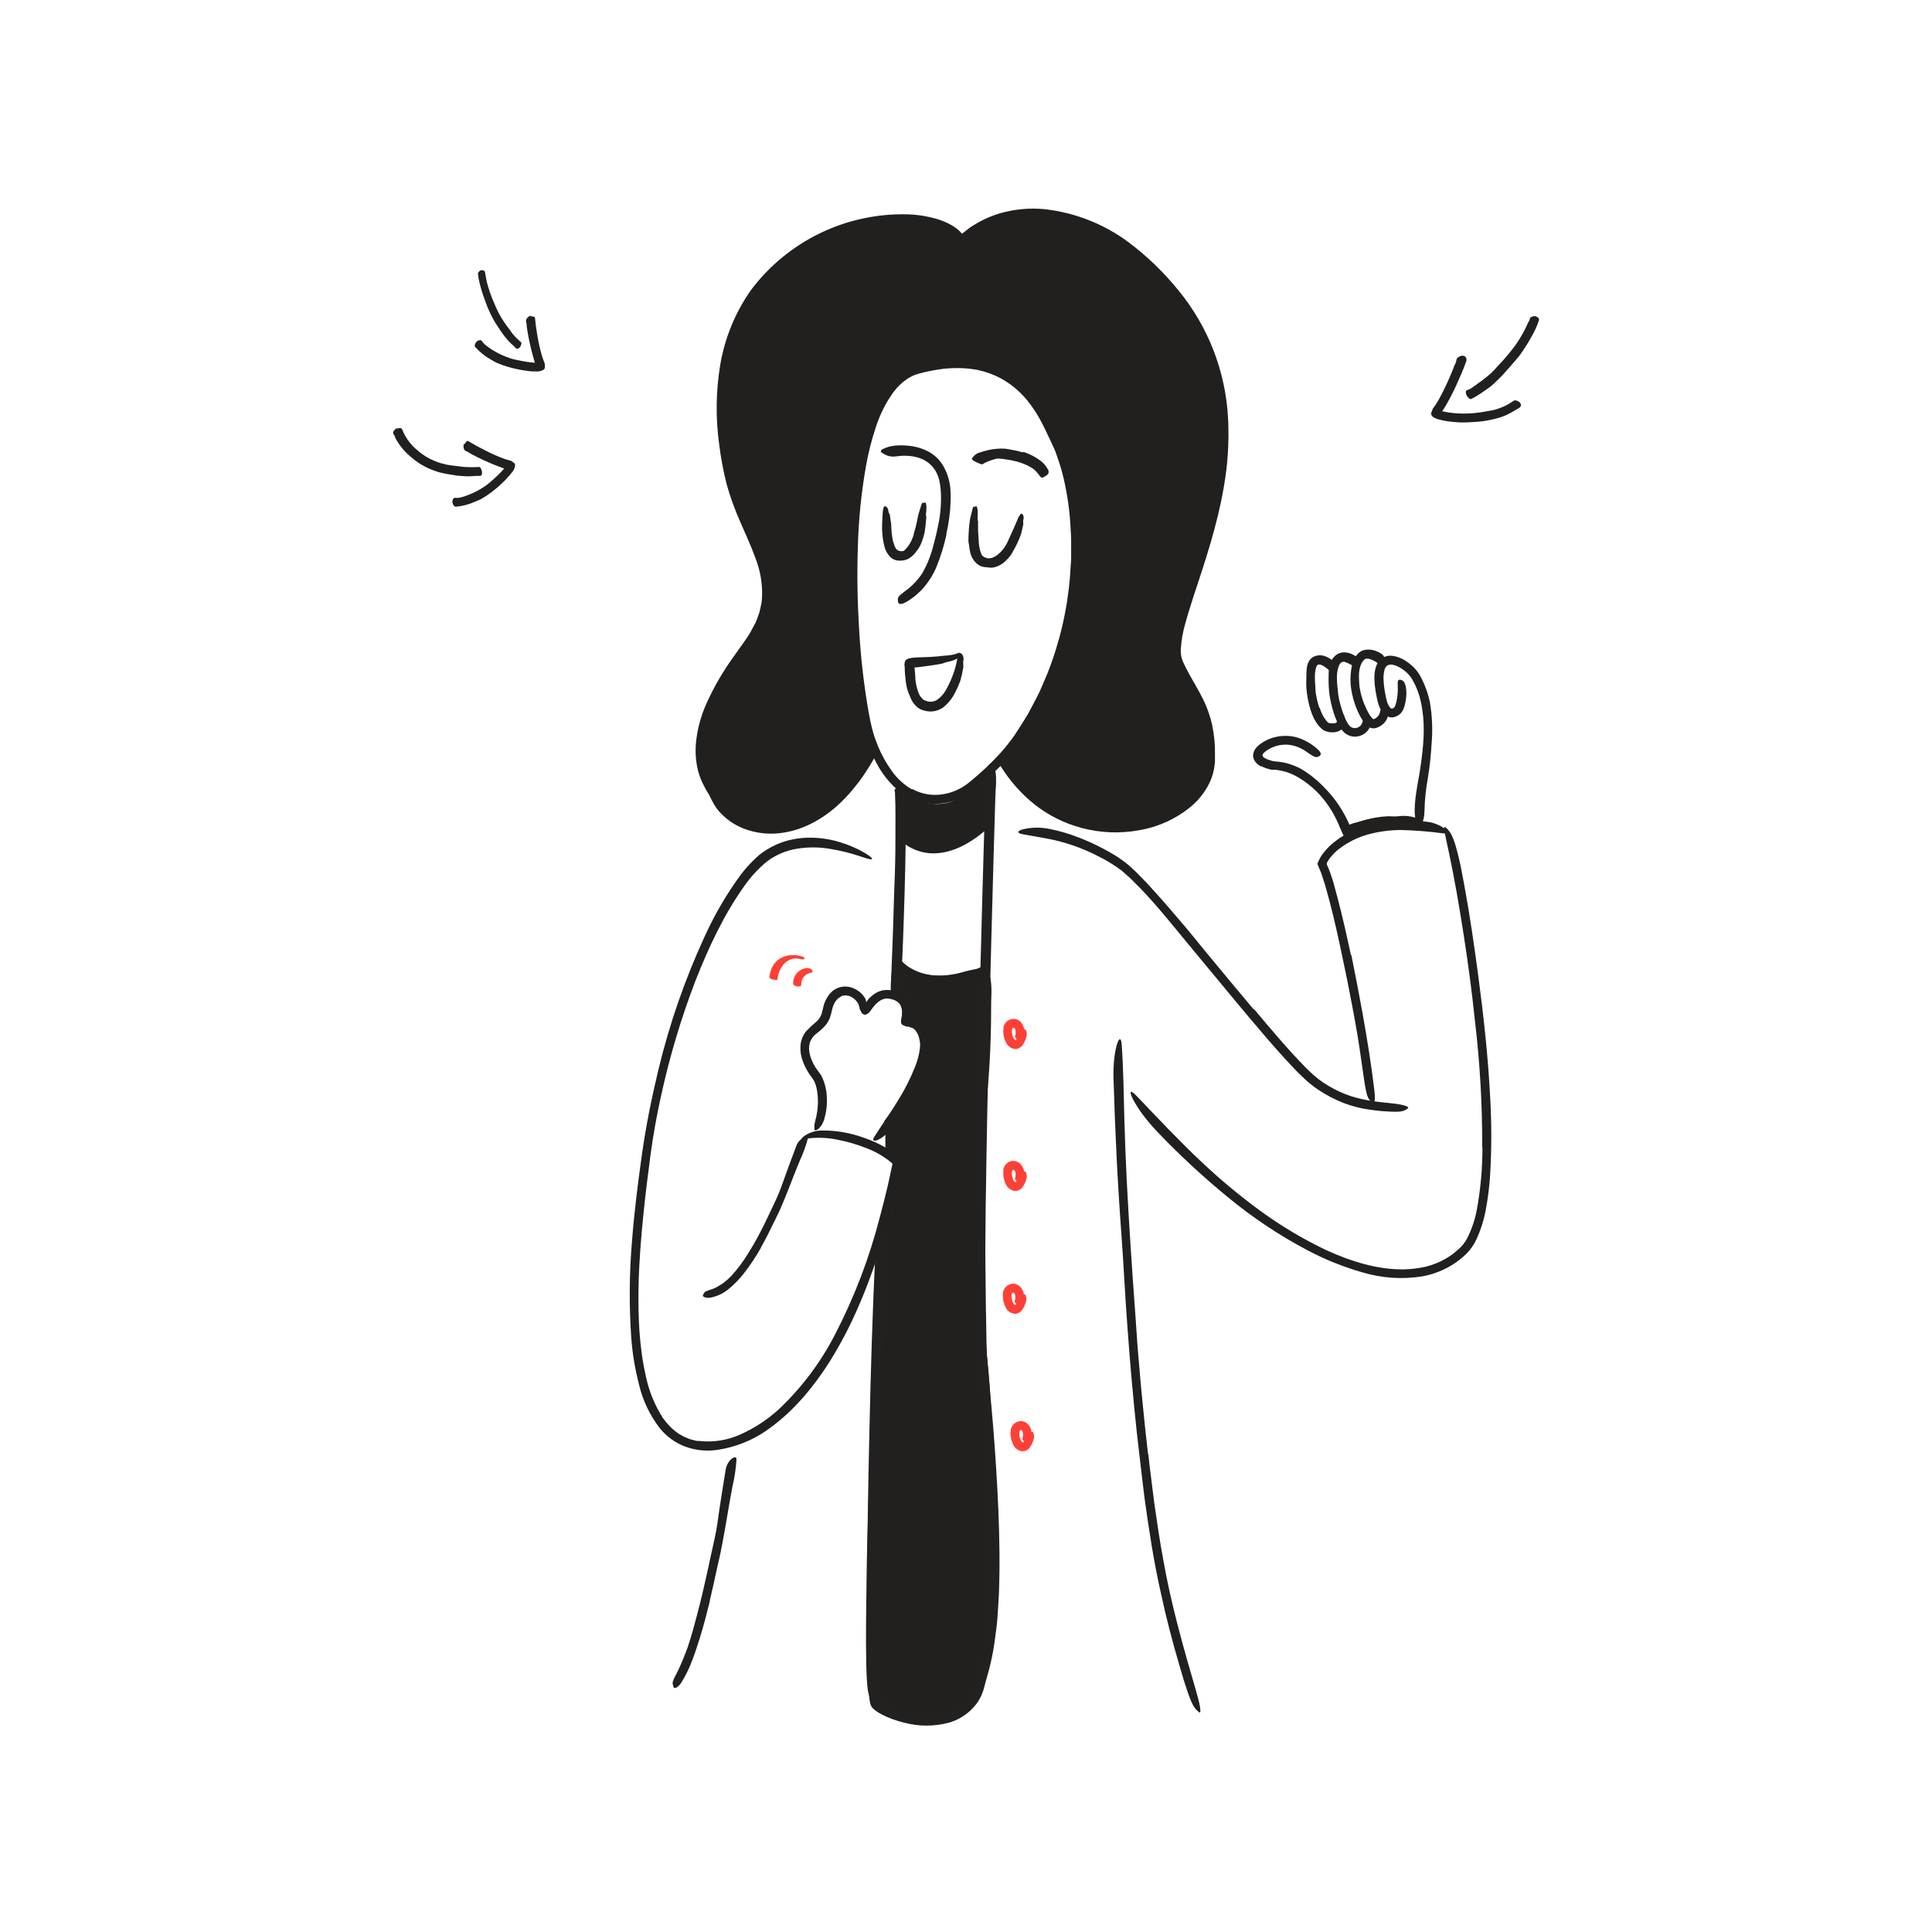 <svg width="624" height="624" viewBox="0 0 624 624" fill="none" xmlns="http://www.w3.org/2000/svg">
<path d="M320.123 250.668C320.123 251.184 319.559 266.928 319.559 266.928C319.559 266.928 304.367 282.9 290.831 271.548V255.708C290.831 255.708 303.179 264.36 311.699 256.092L320.123 250.668Z" fill="#221F1F"/>
<path d="M294.457 254.917C291.887 253.411 289.676 251.363 287.977 248.917C286.176 246.415 284.677 243.708 283.513 240.853C283.093 239.797 282.697 238.717 282.313 237.637L281.293 234.361C279.038 226.523 277.543 218.486 276.829 210.361C276.469 206.761 276.289 203.077 276.205 199.465C276.073 194.809 276.289 190.177 275.869 185.461C275.665 183.853 274.957 184.261 274.309 185.461C273.37 187.383 272.909 189.503 272.965 191.641C272.935 201.272 273.738 210.888 275.365 220.381C276.294 226.251 277.633 232.05 279.373 237.733C280.389 240.881 281.699 243.926 283.285 246.829C284.885 249.788 286.965 252.46 289.441 254.737C292.568 257.601 296.574 259.319 300.805 259.609C303.978 259.802 307.148 259.204 310.033 257.869C311.456 257.21 312.807 256.406 314.065 255.469C315.265 254.521 316.465 253.561 317.593 252.577C321.131 249.545 324.429 246.243 327.457 242.701C328.129 241.921 328.777 241.153 329.401 240.301C331.693 237.229 332.161 236.053 331.957 234.961C331.936 234.711 331.883 234.465 331.801 234.229C331.477 233.605 330.277 234.661 328.597 236.797C326.05 240.029 323.322 243.114 320.425 246.037C318.949 247.525 317.425 248.953 315.829 250.333C315.037 251.029 314.233 251.713 313.429 252.373C312.671 253.008 311.869 253.59 311.029 254.113C308.552 255.65 305.731 256.545 302.821 256.717C299.924 256.864 297.044 256.186 294.517 254.761L294.457 254.917Z" fill="#221F1F"/>
<path d="M229.094 256.861C236.654 271.573 263.894 275.617 281.714 242.125C273.734 221.293 267.602 126.613 296.402 118.897C329.174 110.089 337.718 135.457 340.478 140.761C351.098 161.161 352.886 210.289 323.558 245.245C344.222 280.789 390.182 268.261 391.202 245.773C391.958 229.177 385.514 224.173 380.966 214.021C373.598 197.653 426.938 131.101 366.95 81.325C350.966 68.125 326.966 62.317 310.67 76.717C298.418 59.665 216.626 71.533 235.166 153.733C239.606 173.413 254.366 186.133 243.758 204.541C238.802 213.169 217.838 234.997 229.094 256.861Z" fill="#221F1F"/>
<path d="M392.832 126.649C394.908 138.157 394.032 150.085 391.632 161.617C390.432 167.401 388.836 173.125 387.084 178.813C385.332 184.501 383.364 190.129 381.576 195.889C380.615 198.791 379.814 201.744 379.176 204.733C378.849 206.282 378.653 207.856 378.588 209.437C378.48 211.171 378.751 212.907 379.38 214.525C381.9 220.261 385.572 225.049 387.516 230.425C388.504 233.108 389.141 235.907 389.412 238.753C389.58 240.181 389.604 241.633 389.64 243.073V245.257C389.64 246.001 389.508 246.625 389.46 247.321C389.034 250.041 387.928 252.608 386.244 254.785C384.529 257.025 382.438 258.95 380.064 260.473C376.532 262.728 372.614 264.311 368.508 265.141C364.384 266.02 360.144 266.219 355.956 265.729C347.535 264.769 339.643 261.14 333.432 255.373C330.707 252.82 328.291 249.956 326.232 246.841L325.488 245.641C325.408 245.537 325.339 245.424 325.284 245.305L326.484 243.805C327.684 242.245 328.884 240.709 330.012 239.125L333.156 234.181C333.648 233.353 334.236 232.561 334.668 231.685L336 229.105L337.356 226.513C337.828 225.661 338.252 224.784 338.628 223.885L340.92 218.509C343.729 211.245 345.811 203.72 347.136 196.045C348.394 188.365 348.925 180.582 348.72 172.801C348.527 164.998 347.358 157.25 345.24 149.737C344.652 147.877 344.04 146.017 343.308 144.181C342.576 142.345 341.664 140.509 340.908 138.889C339.334 135.289 337.371 131.873 335.052 128.701C332.667 125.496 329.719 122.751 326.352 120.601C324.651 119.551 322.855 118.663 320.988 117.949C319.095 117.258 317.143 116.74 315.156 116.401C311.242 115.813 307.262 115.813 303.348 116.401C302.376 116.509 301.404 116.689 300.444 116.881C299.484 117.073 298.524 117.265 297.576 117.505L296.148 117.865L294.684 118.333L293.268 118.957C292.812 119.197 292.356 119.437 291.924 119.701C288.93 121.687 286.433 124.336 284.628 127.441C282.842 130.446 281.382 133.632 280.272 136.945C278.126 143.512 276.623 150.272 275.784 157.129C274.125 170.71 273.619 184.407 274.272 198.073C274.644 206.797 275.352 215.521 276.564 224.197C277.188 228.541 277.932 232.861 278.964 237.157C279.228 238.237 279.528 239.305 279.852 240.373C280.008 240.865 280.236 241.573 280.296 241.729C280.356 241.885 280.452 242.029 280.296 242.101L280.08 242.473C279.048 244.353 277.936 246.185 276.744 247.969C274.385 251.524 271.622 254.794 268.512 257.713C266.959 259.154 265.29 260.462 263.52 261.625C261.778 262.8 259.92 263.793 257.976 264.589C254.125 266.229 249.93 266.901 245.76 266.545C241.609 266.183 237.661 264.591 234.42 261.973C232.99 260.766 231.706 259.397 230.592 257.893C229.908 256.921 229.548 256.513 229.392 256.693C229.236 256.873 229.452 257.521 230.004 258.661C230.803 260.304 231.883 261.795 233.196 263.065C235.245 265.094 237.698 266.668 240.396 267.685C243.943 269.018 247.749 269.515 251.52 269.137C253.679 268.906 255.807 268.444 257.868 267.757C260.064 266.999 262.179 266.022 264.18 264.841C266.28 263.57 268.268 262.121 270.12 260.509C272.028 258.818 273.801 256.98 275.424 255.013C276.895 253.256 278.265 251.417 279.528 249.505C280.176 248.557 280.728 247.573 281.352 246.601C281.664 246.121 281.928 245.617 282.204 245.125L283.188 243.385L283.584 242.665C283.584 242.545 283.776 242.413 283.74 242.293L283.62 241.945L283.104 240.541C282.936 240.001 282.768 239.533 282.624 239.005C282.312 237.997 282.048 236.941 281.784 235.897C281.268 233.785 280.836 231.637 280.452 229.489C278.966 220.804 277.972 212.042 277.476 203.245C276.936 194.425 276.768 185.593 277.068 176.773C277.292 167.972 278.17 159.2 279.696 150.529C280.453 146.236 281.528 142.004 282.912 137.869C284.21 133.813 286.146 129.989 288.648 126.541C289.863 124.916 291.343 123.509 293.028 122.377C293.845 121.838 294.718 121.387 295.632 121.033C296.508 120.721 297.588 120.469 298.644 120.205C300.74 119.708 302.864 119.336 305.004 119.089C307.124 118.868 309.259 118.82 311.388 118.945C315.608 119.149 319.73 120.297 323.448 122.305C327.155 124.387 330.362 127.254 332.844 130.705C334.131 132.438 335.282 134.268 336.288 136.177C337.308 138.073 338.208 140.101 339.216 142.177L340.572 145.117C341.016 146.101 341.316 147.169 341.688 148.189C342.416 150.25 343.029 152.349 343.524 154.477C344.733 159.641 345.48 164.901 345.756 170.197C345.828 171.529 345.948 172.861 345.96 174.193V180.193C345.96 180.865 345.888 181.537 345.852 182.209L345.588 186.229C344.713 197.034 342.23 207.647 338.22 217.717L336.612 221.461C336.11 222.719 335.541 223.949 334.908 225.145L333.012 228.745C332.406 229.962 331.733 231.144 330.996 232.285L328.812 235.717C328.115 236.884 327.345 238.007 326.508 239.077L324.024 242.305L322.452 244.369L321.924 245.053C321.924 245.113 321.828 245.173 321.804 245.221L321.924 245.413L322.152 245.773L323.052 247.213C326 252.063 329.782 256.353 334.224 259.885C338.7 263.396 343.844 265.956 349.344 267.409C355.373 269.02 361.683 269.278 367.824 268.165C374.065 267.128 379.917 264.448 384.78 260.401C387.219 258.334 389.205 255.785 390.612 252.913C391.308 251.456 391.816 249.915 392.124 248.329C392.28 247.537 392.316 246.721 392.412 245.929V243.613C392.458 240.511 392.169 237.413 391.548 234.373C390.894 231.324 389.849 228.372 388.44 225.589C387.072 222.817 385.464 220.249 384.048 217.633C383.328 216.325 382.668 215.017 382.044 213.673C381.525 212.442 381.295 211.108 381.372 209.773C381.542 206.861 382.049 203.977 382.884 201.181C383.664 198.313 384.576 195.457 385.5 192.589C389.28 181.177 393.144 169.633 395.208 157.633C396.545 150.245 397.028 142.728 396.648 135.229C395.884 120.067 390.273 105.551 380.64 93.817C375.917 87.97 370.487 82.73 364.476 78.217C356.557 72.342 347.226 68.666 337.428 67.561C332.508 67.082 327.543 67.55 322.8 68.941C320.435 69.653 318.153 70.619 315.996 71.821C314.964 72.481 313.872 73.021 312.876 73.801L311.472 74.905C311.226 75.117 310.966 75.309 310.692 75.481C310.558 75.305 310.413 75.137 310.26 74.977L309.984 74.689C309.831 74.533 309.667 74.388 309.492 74.257C309.172 73.973 308.836 73.709 308.484 73.465C308.139 73.211 307.778 72.979 307.404 72.769C305.967 71.944 304.441 71.284 302.856 70.801C299.694 69.857 296.422 69.329 293.124 69.229C283.349 68.976 273.656 71.066 264.855 75.325C256.053 79.584 248.399 85.888 242.532 93.709C237.477 100.909 234.091 109.145 232.62 117.817C231.203 126.388 231.098 135.124 232.308 143.725C232.839 148.012 233.64 152.26 234.708 156.445C235.879 160.612 237.355 164.687 239.124 168.637C240.816 172.585 242.64 176.437 244.044 180.397C245.54 184.25 246.254 188.362 246.144 192.493L246.048 193.837C246.032 194.283 245.967 194.726 245.856 195.157C245.664 196.021 245.508 196.909 245.28 197.761L244.38 200.281C244.08 201.121 243.6 201.889 243.18 202.681C242.368 204.308 241.413 205.858 240.324 207.313C239.232 208.849 238.152 210.397 237.048 211.945C233.499 216.813 230.474 222.042 228.024 227.545C226.352 231.359 225.272 235.406 224.82 239.545C224.534 242.285 224.659 245.051 225.192 247.753C225.548 249.551 226.129 251.297 226.92 252.949C227.244 253.561 227.628 254.281 227.964 254.941C228.3 255.601 228.72 256.141 228.96 256.441C229.38 256.981 229.416 256.717 229.116 255.757C228.972 255.277 228.696 254.629 228.456 253.777L228.024 252.373L227.616 250.693C226.925 247.62 226.726 244.457 227.028 241.321C227.484 236.913 228.655 232.609 230.496 228.577C233.496 221.701 237.924 215.497 242.496 209.185C243.06 208.393 243.624 207.589 244.176 206.785C244.747 205.941 245.252 205.055 245.688 204.133C246.132 203.209 246.66 202.333 247.02 201.373L248.064 198.445C249.187 194.416 249.364 190.182 248.58 186.073C247.754 182.101 246.498 178.23 244.836 174.529C243.288 170.845 241.62 167.329 240.168 163.729C238.724 160.141 237.577 156.441 236.736 152.665C235.893 148.839 235.26 144.969 234.84 141.073C233.903 133.259 234.134 125.348 235.524 117.601C236.914 109.919 239.885 102.608 244.248 96.133C253.008 83.209 267.804 74.821 283.296 72.553C287.953 71.834 292.689 71.786 297.36 72.409C299.624 72.728 301.841 73.325 303.96 74.185C304.969 74.601 305.93 75.124 306.828 75.745C307.251 76.044 307.652 76.373 308.028 76.729L308.532 77.245L309.144 77.989L310.344 79.465L314.604 76.117C315.516 75.445 316.512 74.917 317.46 74.305C319.436 73.209 321.524 72.328 323.688 71.677C328.077 70.414 332.668 70.006 337.212 70.477C346.472 71.537 355.291 75.013 362.784 80.557C370.343 86.183 376.916 93.024 382.236 100.801C387.516 108.575 391.098 117.374 392.748 126.625L392.832 126.649Z" fill="#221F1F"/>
<path d="M292.454 254.987C292.46 255.027 292.46 255.068 292.454 255.107C292.395 255.314 292.371 255.529 292.382 255.743C292.634 261.191 292.574 266.543 292.514 271.931C292.454 277.319 292.322 282.659 292.178 288.023C291.878 298.739 291.47 309.455 290.978 320.171C290.967 320.37 290.991 320.569 291.05 320.759C291.063 320.798 291.063 320.84 291.05 320.879C291.05 321.299 290.234 321.623 289.262 321.575C288.29 321.527 287.522 321.155 287.546 320.735C287.533 320.696 287.533 320.654 287.546 320.615C287.624 320.42 287.668 320.213 287.678 320.003L287.786 317.387C288.194 307.127 288.578 296.855 288.854 286.595C289.086 281.459 289.202 276.327 289.202 271.199C289.202 266.087 289.298 260.939 289.058 255.887C289.044 255.696 288.995 255.509 288.914 255.335C288.909 255.296 288.909 255.255 288.914 255.215C288.914 254.795 289.658 254.399 290.618 254.327C291.578 254.255 292.43 254.543 292.454 254.987Z" fill="#232020"/>
<path d="M318.349 313.343C318.349 313.343 298.897 321.875 290.125 311.531C290.125 311.531 288.265 320.795 290.617 320.903C294.217 321.071 293.845 330.047 293.845 330.047C293.845 330.047 297.193 329.915 298.585 334.967C299.977 340.019 297.949 350.183 287.341 362.699L288.541 372.299L290.569 375.599L285.301 399.203C285.301 399.203 279.037 537.755 282.109 546.803C285.181 555.851 302.509 555.203 306.421 554.219C310.333 553.235 318.085 550.739 320.557 521.687C323.029 492.635 317.485 444.455 317.125 437.231C316.765 430.007 315.925 367.103 317.473 350.411C318.394 338.078 318.686 325.706 318.349 313.343Z" fill="#221F1F"/>
<path d="M320.221 319.623C320.221 319.959 320.221 320.271 320.221 320.583C320.149 322.251 320.125 323.967 320.113 325.647C320.113 334.683 319.729 343.815 318.913 352.791C318.361 361.695 318.313 370.791 318.229 379.743C318.133 397.751 318.265 415.771 318.625 433.803L318.721 437.151C318.793 438.239 318.877 439.343 318.973 440.463L319.573 447.195L320.773 460.695C321.481 469.707 322.081 478.695 322.453 487.767C322.825 496.839 322.981 505.875 322.621 514.959C322.537 517.227 322.333 519.507 322.201 521.775C322.069 524.043 321.805 526.311 321.457 528.579C320.918 533.158 319.974 537.679 318.637 542.091C317.935 544.359 316.998 546.547 315.841 548.619C314.642 550.841 312.936 552.749 310.861 554.187C309.764 554.87 308.57 555.383 307.321 555.711C306.142 556.018 304.936 556.211 303.721 556.287C301.38 556.473 299.029 556.473 296.689 556.287C294.321 556.103 291.98 555.669 289.705 554.991C287.282 554.305 285.049 553.074 283.177 551.391C282.214 550.451 281.44 549.335 280.897 548.103C280.632 547.468 280.442 546.803 280.333 546.123C280.225 545.475 280.189 544.923 280.117 544.323C279.913 541.983 279.841 539.727 279.781 537.447C279.589 528.375 279.781 519.351 279.877 510.315C279.973 501.279 280.285 492.315 280.549 483.243C281.085 465.203 281.725 447.167 282.469 429.135L283.549 402.003L283.633 400.311V399.471V399.243C283.614 399.108 283.614 398.971 283.633 398.835L283.741 398.355L284.485 395.055L285.949 388.455L288.757 375.879L286.885 372.795L286.117 366.627L285.757 363.723L285.589 362.439C285.589 362.331 285.505 362.187 285.589 362.103L285.805 361.827L286.261 361.275L287.269 360.075C289.675 357.127 291.789 353.953 293.581 350.595C295.371 347.333 296.566 343.777 297.109 340.095C297.37 338.383 297.256 336.635 296.773 334.971C296.55 334.219 296.196 333.513 295.729 332.883C295.519 332.611 295.272 332.369 294.997 332.163L294.601 331.911L294.385 331.815C294.329 331.809 294.272 331.809 294.217 331.815L293.869 331.731L292.969 330.867C292.777 330.687 292.465 330.339 292.117 329.967V328.239L292.045 327.147C291.979 326.438 291.875 325.733 291.733 325.035C291.598 324.419 291.397 323.82 291.133 323.247C291.027 323.067 290.898 322.902 290.749 322.755C290.749 322.671 290.641 322.683 290.617 322.647C290.593 322.611 290.617 322.647 290.557 322.647C290.497 322.647 290.557 322.647 290.461 322.647C290.05 322.629 289.651 322.509 289.297 322.3C288.943 322.091 288.646 321.798 288.433 321.447C288.207 321.077 288.045 320.671 287.953 320.247C287.869 319.923 287.833 319.671 287.785 319.395C287.695 318.421 287.695 317.441 287.785 316.467C287.785 315.999 287.857 315.543 287.905 315.087L288.013 314.103L288.193 312.903C288.325 312.087 288.481 311.295 288.637 310.503L288.865 309.303C288.937 308.907 289.021 308.499 289.093 308.199C290.125 309.315 291.241 310.491 292.369 311.643C292.631 311.896 292.912 312.128 293.209 312.339L293.653 312.675L294.481 313.179C295.646 313.829 296.899 314.306 298.201 314.595C300.928 315.167 303.733 315.264 306.493 314.883C308 314.705 309.489 314.4 310.945 313.971L311.869 313.719C315.109 312.879 317.869 312.519 318.289 313.431C318.709 314.343 316.273 316.203 312.757 317.115C312.433 317.199 312.109 317.283 311.797 317.331C310.093 317.667 308.353 317.955 306.601 318.147C303.508 318.546 300.369 318.404 297.325 317.727C295.749 317.361 294.233 316.771 292.825 315.975C292.477 315.759 292.117 315.555 291.781 315.327L291.337 315.003C291.291 314.97 291.25 314.929 291.217 314.883C291.217 314.883 291.217 314.955 291.217 314.991V315.195C291.089 316.238 291.037 317.289 291.061 318.339C291.067 318.568 291.087 318.797 291.121 319.023C291.135 319.157 291.159 319.289 291.193 319.419C291.198 319.44 291.211 319.459 291.228 319.472C291.245 319.485 291.267 319.492 291.289 319.491C291.622 319.523 291.943 319.634 292.225 319.815C292.527 319.96 292.803 320.155 293.041 320.391C293.453 320.786 293.804 321.238 294.085 321.735C294.502 322.572 294.808 323.459 294.997 324.375C295.177 325.206 295.302 326.048 295.369 326.895C295.369 327.315 295.441 327.723 295.453 328.095V328.719C295.453 328.719 295.453 328.719 295.453 328.779H295.513L295.705 328.863C295.857 328.921 296.005 328.989 296.149 329.067C296.441 329.218 296.722 329.39 296.989 329.583C297.501 329.962 297.957 330.41 298.345 330.915C299.06 331.846 299.601 332.899 299.941 334.023C300.563 336.128 300.722 338.343 300.409 340.515C299.822 344.592 298.509 348.53 296.533 352.143C294.646 355.693 292.416 359.05 289.873 362.163L289.033 363.195V363.363L289.393 366.279L290.077 371.751L292.261 375.351L289.201 389.211L287.737 395.823L286.993 399.123L286.921 399.459V399.675V400.527L286.849 402.219L285.709 429.267C285.001 447.267 284.329 465.339 283.801 483.375C283.529 492.383 283.305 501.399 283.129 510.423C282.985 519.435 282.841 528.423 283.033 537.435C283.093 539.667 283.165 541.911 283.369 544.071C283.369 544.575 283.465 545.187 283.561 545.607L283.681 546.231C283.681 546.447 283.849 546.651 283.921 546.867C284.298 547.707 284.841 548.462 285.517 549.087C287.033 550.41 288.83 551.37 290.773 551.895C292.825 552.503 294.937 552.885 297.073 553.035C299.233 553.209 301.404 553.209 303.565 553.035C304.093 553.035 304.633 552.927 305.137 552.855C305.632 552.782 306.121 552.673 306.601 552.531C307.531 552.273 308.414 551.868 309.217 551.331C310.846 550.16 312.178 548.623 313.105 546.843C313.626 545.92 314.091 544.967 314.497 543.987C314.881 542.967 315.277 541.971 315.601 540.927C316.867 536.693 317.762 532.357 318.277 527.967C318.601 525.771 318.769 523.527 318.997 521.319C319.225 519.111 319.333 516.867 319.393 514.623C319.753 505.671 319.585 496.683 319.225 487.695C318.865 478.707 318.253 469.695 317.533 460.731L316.333 447.255L315.745 440.499C315.529 438.243 315.421 435.879 315.397 433.647C315.013 415.559 314.881 397.491 315.001 379.443C315.097 370.395 315.133 361.383 315.709 352.263C316.501 343.263 316.825 334.347 316.909 325.335C316.909 323.763 316.909 322.155 316.801 320.607C316.801 320.283 316.801 319.947 316.801 319.611C316.801 316.143 317.473 313.323 318.445 313.299C319.417 313.275 320.185 316.131 320.221 319.623Z" fill="#232020"/>
<path d="M286.464 400.226C286.464 400.514 286.464 400.802 286.38 401.078C286.212 402.554 286.092 404.078 286.008 405.59C285.012 425.198 284.508 444.866 284.052 464.51C283.596 484.154 283.308 503.834 283.344 523.478C283.344 528.386 283.404 533.294 283.536 538.19C283.596 540.59 283.68 543.086 283.836 545.498C283.92 546.698 284.004 547.898 284.184 548.99C284.184 549.11 284.184 549.254 284.256 549.35C284.328 549.446 284.256 549.446 284.256 549.47L284.4 549.602C284.797 549.93 285.218 550.226 285.66 550.49C287.686 551.607 289.848 552.458 292.092 553.022C294.349 553.628 296.668 553.971 299.004 554.042C303.612 554.198 308.268 552.974 311.4 549.854C312.198 549.103 312.885 548.242 313.44 547.298C313.715 546.846 313.944 546.367 314.124 545.87C314.343 545.349 314.531 544.816 314.688 544.274C315.343 541.986 315.84 539.657 316.176 537.302C316.884 532.502 317.28 527.702 317.568 522.77C318.12 513.014 318.204 503.198 318.132 493.382C318.06 483.566 317.772 473.762 317.34 463.958C317.116 459.054 316.844 454.154 316.524 449.258C316.356 446.858 316.176 444.374 315.948 441.95L315.756 440.138C315.696 439.538 315.6 438.938 315.564 438.338L315.288 434.558C315.06 429.566 314.964 424.646 314.952 419.714C314.94 414.782 314.952 409.862 314.952 404.942C315.016 395.102 315.132 385.262 315.3 375.422C315.972 336.074 317.028 296.75 318.204 257.426C318.204 256.01 318.204 254.546 318.204 253.142C318.204 252.846 318.204 252.546 318.204 252.242C318.3 249.098 319.164 246.578 320.136 246.614C321.108 246.65 321.804 249.206 321.708 252.35C321.708 252.638 321.708 252.926 321.708 253.202C321.6 254.702 321.516 256.238 321.468 257.75L320.904 276.95C319.848 314.678 318.864 352.406 318.36 390.122C318.252 399.554 318.156 408.986 318.216 418.394V425.462L318.396 432.494C318.396 433.694 318.54 434.786 318.612 435.938C318.684 437.09 318.732 438.182 318.912 439.418C319.188 441.818 319.368 444.218 319.548 446.534C320.232 455.99 320.664 465.422 320.964 474.878C321.264 484.334 321.42 493.778 321.36 503.246C321.3 512.714 321.024 522.17 320.16 531.662C319.777 536.485 318.925 541.26 317.616 545.918L316.92 547.718C316.632 548.33 316.272 548.918 315.936 549.53C315.201 550.602 314.352 551.592 313.404 552.482C311.489 554.258 309.195 555.575 306.696 556.334C301.83 557.672 296.694 557.672 291.828 556.334C289.409 555.75 287.065 554.889 284.844 553.766C284.262 553.461 283.697 553.124 283.152 552.758C282.86 552.558 282.579 552.341 282.312 552.11C282.147 551.98 281.995 551.835 281.856 551.678C281.747 551.582 281.651 551.473 281.568 551.354C281.511 551.226 281.447 551.102 281.376 550.982C281.232 550.749 281.131 550.493 281.076 550.226C281.076 550.01 280.992 549.854 280.956 549.686C280.896 549.338 280.848 549.026 280.812 548.714C280.728 548.09 280.68 547.514 280.632 546.878C280.272 542.078 280.2 537.362 280.128 532.634C280.056 527.906 280.044 523.178 280.044 518.45C280.044 499.562 280.38 480.686 280.812 461.81C281.244 442.934 281.76 424.07 282.72 405.182C282.804 403.766 282.852 402.29 282.876 400.886C282.876 400.586 282.876 400.286 282.876 399.974C283.068 396.842 284.22 394.214 285.216 394.442C286.212 394.67 286.668 397.094 286.464 400.226Z" fill="#232020"/>
<path d="M404.93 326.041C399.614 319.741 394.37 313.381 389.102 307.021C387.182 304.705 385.322 302.329 383.378 300.025C379.958 295.969 376.49 291.925 372.926 287.965L370.226 285.013L367.418 282.133C366.494 281.173 365.426 280.285 364.442 279.361C363.926 278.905 363.35 278.509 362.81 278.089L361.13 276.889C357.085 274.332 352.796 272.182 348.326 270.469C345.467 269.343 342.516 268.463 339.506 267.841C336.408 267.119 333.183 267.148 330.098 267.925C328.118 268.609 328.814 269.185 330.446 269.461C332.078 269.737 334.706 270.253 337.922 270.793C343.746 271.867 349.379 273.796 354.638 276.517C357.286 277.814 359.809 279.353 362.174 281.113C362.738 281.557 363.278 282.085 363.83 282.565C364.382 283.045 364.946 283.525 365.474 284.077C366.542 285.169 367.646 286.201 368.69 287.317C373.778 292.609 378.566 298.633 383.378 304.441L399.278 323.641C402.558 327.577 405.866 331.489 409.202 335.377C410.474 336.841 411.734 338.317 413.042 339.757C414.35 341.197 415.634 342.661 416.99 344.065L419.006 346.189L421.118 348.229C421.82 348.928 422.566 349.581 423.35 350.185L424.55 351.121L425.75 351.949C428.269 353.649 430.965 355.069 433.79 356.185C436.622 357.282 439.575 358.035 442.586 358.429C443.906 358.621 445.19 358.777 446.51 358.885C451.406 359.245 452.918 359.113 454.01 358.441C454.269 358.304 454.514 358.143 454.742 357.961C455.258 357.409 453.302 356.761 449.75 356.377C444.482 355.849 439.238 355.297 434.402 353.341C431.962 352.366 429.629 351.139 427.442 349.681C426.35 348.957 425.311 348.155 424.334 347.281C423.338 346.441 422.39 345.421 421.406 344.497C415.718 338.665 410.342 332.257 405.014 325.897L404.93 326.041Z" fill="#221F1F"/>
<path d="M478.801 370.595C478.812 377.365 478.202 384.121 476.977 390.779C476.379 394 475.315 397.116 473.821 400.031L473.209 401.027C472.993 401.351 472.765 401.651 472.537 401.963C472.309 402.275 472.033 402.515 471.793 402.803L470.905 403.619C469.714 404.71 468.411 405.672 467.017 406.487C464.966 407.667 462.761 408.555 460.465 409.127C458.131 409.644 455.752 409.934 453.361 409.991C444.829 410.075 436.345 407.411 428.449 403.823C420.535 400.06 413.011 395.526 405.985 390.287C399.719 385.645 393.736 380.632 388.069 375.275C380.797 368.459 373.981 361.151 367.093 353.963C364.933 351.719 364.693 352.523 365.893 354.959C366.758 356.602 367.745 358.179 368.845 359.675C370.407 361.778 372.099 363.782 373.909 365.675C381.019 373.11 388.573 380.107 396.529 386.627C404.524 393.237 413.178 399.007 422.353 403.847C427.974 406.819 433.89 409.196 440.005 410.939C446.273 412.825 452.885 413.272 459.349 412.247C462.93 411.597 466.349 410.256 469.417 408.299C470.942 407.31 472.365 406.173 473.665 404.903C474.975 403.569 476.05 402.023 476.845 400.331C478.329 397.081 479.386 393.653 479.989 390.131C480.613 386.682 481.041 383.2 481.273 379.703C481.789 371.151 481.789 362.575 481.273 354.023C480.613 341.099 479.173 328.187 477.493 315.479C476.161 305.591 474.793 295.907 472.993 286.199C472.585 284.063 472.213 281.975 471.793 279.827C470.065 271.871 468.985 269.387 467.665 267.983C467.398 267.65 467.088 267.356 466.741 267.107C466.309 266.903 466.357 267.551 466.621 268.955C466.885 270.359 467.377 272.555 468.001 275.471C469.825 284.003 471.325 292.895 472.729 301.871C474.133 310.847 475.369 320.075 476.329 329.291C477.973 342.981 478.775 356.759 478.729 370.547L478.801 370.595Z" fill="#221F1F"/>
<path d="M436.332 308.499C435 302.331 433.644 296.163 432.012 290.031L431.112 286.671C430.837 285.534 430.505 284.413 430.116 283.311C429.814 282.312 429.457 281.331 429.048 280.371L428.724 279.627L428.568 279.255V279.171C428.448 279.075 428.568 278.883 428.568 278.715C428.568 278.547 428.988 277.971 429.204 277.623C429.42 277.275 429.744 276.879 430.032 276.531L430.98 275.487L432.036 274.539C435.067 272.099 438.587 270.339 442.356 269.379C445.758 268.498 449.259 268.062 452.772 268.083C457.281 268.208 461.779 268.572 466.248 269.175C467.652 269.295 467.616 268.539 466.548 267.639C465.816 267.073 465.008 266.613 464.148 266.271C463.613 266.046 463.064 265.853 462.504 265.695C461.871 265.556 461.23 265.452 460.584 265.383C455.796 264.81 450.952 264.887 446.184 265.611C441.273 266.305 436.578 268.089 432.444 270.831L430.644 272.199C430.08 272.727 429.444 273.195 428.952 273.759C428.406 274.316 427.894 274.905 427.416 275.523C427.165 275.83 426.937 276.155 426.732 276.495L426.408 277.023C426.285 277.214 426.176 277.414 426.084 277.623L425.736 278.415L425.556 278.823C425.556 278.883 425.472 278.955 425.484 279.015L425.58 279.231L426.18 280.695C426.42 281.343 426.744 281.895 426.936 282.627C427.344 283.983 427.848 285.303 428.208 286.683C429.948 292.683 431.376 298.887 432.72 305.067C433.536 308.883 434.34 312.699 435.12 316.527C436.26 322.311 437.388 328.143 438.372 333.927C439.14 338.415 439.704 342.855 440.376 347.319C440.52 348.303 440.64 349.263 440.808 350.259C441.42 353.859 441.876 355.059 442.812 355.695C443 355.854 443.21 355.983 443.436 356.079C444.096 356.235 444.204 354.759 443.88 352.059C442.932 344.079 441.588 335.679 440.076 327.267C438.948 321.027 437.748 314.779 436.476 308.523L436.332 308.499Z" fill="#221F1F"/>
<path d="M407.401 247.478C408.251 247.91 409.149 248.24 410.077 248.462L410.749 248.63H410.977H411.313H411.589C411.961 248.63 412.333 248.63 412.705 248.726C414.202 248.94 415.666 249.343 417.061 249.926C418.08 250.373 419.063 250.899 420.001 251.498C423.435 253.658 426.405 256.481 428.737 259.802C429.799 261.289 430.734 262.862 431.533 264.506C432.565 266.594 433.345 268.814 434.425 270.878C434.737 271.502 435.421 271.214 435.901 270.362C436.179 269.817 436.336 269.218 436.358 268.606C436.381 267.995 436.27 267.386 436.033 266.822C434.087 262.122 431.232 257.853 427.633 254.258C425.459 251.978 422.989 250.001 420.289 248.378C418.747 247.538 417.106 246.893 415.405 246.458C414.549 246.244 413.679 246.092 412.801 246.002L411.493 245.882L411.085 245.798L410.521 245.654C410.077 245.527 409.64 245.375 409.213 245.198C408.852 245.047 408.506 244.863 408.181 244.646C407.974 244.497 407.825 244.281 407.761 244.034C407.756 243.906 407.777 243.779 407.823 243.659C407.868 243.54 407.937 243.43 408.025 243.338C408.474 242.873 408.982 242.47 409.537 242.138C410.137 241.763 410.772 241.445 411.433 241.19C412.778 240.686 414.21 240.454 415.645 240.506C417.841 240.641 419.956 241.384 421.753 242.654C422.173 242.918 422.557 243.206 422.953 243.482C424.489 244.514 425.185 244.766 425.965 244.298C426.145 244.208 426.308 244.086 426.445 243.938C426.745 243.422 426.553 242.834 425.437 241.862C423.68 240.317 421.644 239.123 419.437 238.346C418.229 237.941 416.967 237.719 415.693 237.686C414.418 237.638 413.142 237.763 411.901 238.058C410.008 238.499 408.238 239.356 406.717 240.566L406.093 241.106C405.822 241.375 405.58 241.673 405.373 241.994C405.151 242.32 404.985 242.681 404.881 243.062C404.757 243.429 404.704 243.815 404.725 244.202C404.72 244.394 404.752 244.586 404.821 244.766C404.866 244.954 404.927 245.139 405.001 245.318C405.176 245.671 405.393 246.002 405.649 246.302C405.894 246.582 406.172 246.832 406.477 247.046L406.897 247.334L407.245 247.526L407.401 247.478Z" fill="#221F1F"/>
<path d="M450.312 214.802C452.288 215.479 454.034 216.697 455.352 218.318C455.683 218.711 455.973 219.137 456.216 219.59L457.02 221.114L457.704 222.698L458.292 224.318C458.79 225.933 459.152 227.587 459.372 229.262C460.308 235.178 459.708 241.382 458.82 247.514C458.436 250.238 457.86 252.974 457.452 255.746C457.165 257.538 456.989 259.345 456.924 261.158C456.843 263.029 457.099 264.898 457.68 266.678C458.1 267.818 458.736 267.362 459.204 266.306C459.797 264.872 460.095 263.334 460.08 261.782C460.17 258.295 460.531 254.821 461.16 251.39C461.751 247.774 462.151 244.129 462.36 240.47C462.769 235.91 462.592 231.317 461.832 226.802C461.313 224.309 460.487 221.891 459.372 219.602C459.06 219.026 458.808 218.474 458.46 217.898C458.107 217.313 457.706 216.759 457.26 216.242C456.381 215.252 455.382 214.377 454.284 213.638C452.903 212.661 451.305 212.034 449.628 211.814C448.696 211.708 447.753 211.861 446.904 212.258C446.051 212.687 445.348 213.365 444.888 214.202C443.688 216.602 443.844 219.134 444.036 221.402C444.18 222.602 444.372 223.718 444.588 224.858L444.96 226.55C445.106 227.152 445.299 227.742 445.536 228.314C445.997 229.594 446.888 230.676 448.056 231.374C448.799 231.753 449.662 231.822 450.456 231.566C451.139 231.342 451.768 230.978 452.304 230.498C452.871 229.922 453.284 229.212 453.504 228.434C453.712 227.795 453.872 227.141 453.984 226.478C454.126 225.685 454.21 224.883 454.236 224.078C454.236 221.03 453.504 219.806 452.484 219.578C452.259 219.524 452.025 219.524 451.8 219.578C451.284 219.962 451.44 220.49 451.464 222.434C451.47 223.601 451.37 224.766 451.164 225.914C451.07 226.472 450.934 227.021 450.756 227.558C450.683 227.893 450.531 228.206 450.312 228.47C450.228 228.47 450.084 228.65 449.976 228.722C449.868 228.794 449.748 228.854 449.676 228.866C449.637 228.885 449.594 228.895 449.55 228.895C449.506 228.895 449.463 228.885 449.424 228.866C449.035 228.641 448.726 228.301 448.536 227.894C448.167 227.227 447.904 226.506 447.756 225.758C447.552 224.834 447.36 223.922 447.216 223.01C447.025 221.891 446.908 220.761 446.868 219.626C446.794 218.595 446.879 217.559 447.12 216.554C447.171 216.213 447.292 215.887 447.476 215.596C447.66 215.304 447.902 215.055 448.188 214.862C448.88 214.581 449.655 214.581 450.348 214.862L450.312 214.802Z" fill="#221F1F"/>
<path d="M440.713 227.628C439.978 225.834 439.45 223.962 439.141 222.048C439.049 221.351 438.993 220.651 438.973 219.948C438.793 217.548 438.973 214.932 440.377 213.3C440.519 213.149 440.676 213.012 440.845 212.892C440.975 212.8 441.13 212.75 441.289 212.748C441.744 212.714 442.201 212.771 442.633 212.916C443.783 213.359 444.849 213.992 445.789 214.788C446.029 214.968 446.725 214.68 447.073 213.888C447.256 213.415 447.275 212.894 447.127 212.409C446.979 211.924 446.673 211.503 446.257 211.212C445.455 210.675 444.572 210.27 443.641 210.012C442.581 209.724 441.463 209.72 440.401 210C439.745 210.193 439.15 210.553 438.673 211.044C438.302 211.404 437.976 211.807 437.701 212.244C437.21 213.055 436.861 213.944 436.669 214.872C436.235 216.881 436.081 218.941 436.213 220.992C436.423 223.15 436.882 225.276 437.581 227.328C438.002 228.59 438.519 229.818 439.129 231C439.589 231.934 440.161 232.809 440.833 233.604C441.174 234.042 441.578 234.426 442.033 234.744C442.597 235.134 443.284 235.304 443.965 235.224C444.144 235.197 444.32 235.157 444.493 235.104C445.28 234.848 446.01 234.44 446.641 233.904C447.295 233.34 447.798 232.623 448.105 231.816C448.255 231.428 448.367 231.026 448.441 230.616C448.609 229.164 448.285 228.756 447.517 228.564C447.34 228.517 447.159 228.481 446.977 228.456C446.365 228.456 445.957 228.96 445.777 229.656C445.708 230.262 445.465 230.835 445.078 231.305C444.69 231.776 444.174 232.124 443.593 232.308L443.365 232.128C442.801 231.545 442.321 230.887 441.937 230.172C441.472 229.348 441.071 228.489 440.737 227.604L440.713 227.628Z" fill="#221F1F"/>
<path d="M433.909 230.641C433.187 228.736 432.645 226.767 432.289 224.761C432.157 224.029 432.133 223.273 432.037 222.541C431.868 221.248 431.788 219.945 431.797 218.641C431.794 217.414 432.005 216.195 432.421 215.041C432.515 214.821 432.632 214.612 432.769 214.417C432.913 214.273 433.033 214.057 433.201 213.997C433.352 213.889 433.524 213.812 433.705 213.771C433.886 213.73 434.074 213.725 434.257 213.757C435.498 214.191 436.67 214.801 437.737 215.569C438.157 215.785 438.613 215.197 438.757 214.369C438.86 213.902 438.822 213.415 438.646 212.971C438.471 212.526 438.167 212.144 437.773 211.873C437.347 211.615 436.907 211.382 436.453 211.177C435.926 210.962 435.373 210.817 434.809 210.745C434.15 210.652 433.479 210.701 432.841 210.889C432.182 211.099 431.578 211.456 431.077 211.933C430.293 212.723 429.745 213.716 429.493 214.801C429.264 215.687 429.144 216.598 429.133 217.513C429.062 219.57 429.118 221.63 429.301 223.681C429.588 225.887 430.07 228.064 430.741 230.185C431.155 231.504 431.673 232.788 432.289 234.025C432.76 235.059 433.447 235.98 434.305 236.725C435.253 237.508 436.447 237.933 437.677 237.925C438.644 237.916 439.59 237.645 440.415 237.14C441.239 236.635 441.911 235.915 442.357 235.057C442.542 234.675 442.679 234.272 442.765 233.857C442.957 232.201 442.465 231.757 441.697 231.673C441.513 231.655 441.329 231.655 441.145 231.673C440.533 231.745 440.245 232.357 440.101 232.993C440.027 233.43 439.845 233.843 439.573 234.193C439.343 234.499 439.042 234.746 438.697 234.913C438.359 235.086 437.985 235.176 437.605 235.176C437.225 235.176 436.851 235.086 436.513 234.913C435.613 234.565 434.629 232.609 433.981 230.773L433.909 230.641Z" fill="#221F1F"/>
<path d="M426.143 228.67C425.58 227.013 425.178 225.305 424.943 223.57C424.859 222.922 424.859 222.274 424.823 221.626C424.713 220.494 424.669 219.356 424.691 218.218C424.695 217.196 424.869 216.182 425.207 215.218C425.483 214.594 426.047 214.498 426.803 214.762C427.784 215.275 428.692 215.917 429.503 216.67C429.767 216.862 430.415 216.49 430.703 215.746C430.908 215.337 430.974 214.872 430.891 214.422C430.809 213.972 430.583 213.561 430.247 213.25C429.533 212.663 428.721 212.207 427.847 211.906C426.723 211.513 425.49 211.565 424.403 212.05C424.107 212.198 423.829 212.379 423.575 212.59C423.345 212.793 423.137 213.018 422.951 213.262C422.651 213.712 422.424 214.206 422.279 214.726L422.123 215.386L422.039 215.974C421.991 216.372 421.967 216.773 421.967 217.174C421.967 218.986 421.799 220.774 421.967 222.538C422.139 224.476 422.481 226.395 422.987 228.274C423.142 228.855 423.326 229.428 423.539 229.99C423.726 230.57 423.955 231.135 424.223 231.682C424.398 232.1 424.611 232.502 424.859 232.882C425.088 233.307 425.358 233.708 425.663 234.082C425.946 234.481 426.276 234.844 426.647 235.162L427.199 235.666C427.436 235.831 427.689 235.972 427.955 236.086C428.717 236.393 429.533 236.544 430.355 236.53C431.238 236.558 432.111 236.337 432.875 235.894C433.285 235.648 433.637 235.317 433.907 234.922C434.087 234.657 434.198 234.352 434.232 234.034C434.265 233.716 434.219 233.395 434.099 233.098C434.019 232.927 433.889 232.783 433.727 232.687C433.564 232.59 433.376 232.545 433.187 232.558C433.008 232.534 432.826 232.534 432.647 232.558C432.224 232.757 431.85 233.048 431.555 233.41C431.494 233.473 431.418 233.52 431.334 233.548C431.251 233.575 431.162 233.581 431.075 233.566C430.734 233.626 430.388 233.65 430.043 233.638C429.702 233.637 429.364 233.572 429.047 233.446L428.927 233.386L428.819 233.266L428.399 232.798C427.408 231.561 426.678 230.137 426.251 228.61L426.143 228.67Z" fill="#221F1F"/>
<path d="M225.541 465.436L224.677 465.304L223.849 465.088C223.561 465.016 223.285 464.956 223.009 464.872L222.217 464.56C221.678 464.373 221.153 464.149 220.645 463.888L219.157 463.048C217.248 461.712 215.58 460.061 214.225 458.164C211.56 454.072 209.673 449.524 208.657 444.748C206.413 435.064 206.029 424.9 206.257 414.832C206.425 407.452 207.025 400.096 207.757 392.74C208.393 386.272 209.209 379.78 210.061 373.324C210.913 366.868 212.077 360.472 213.469 354.124C216.229 341.419 219.952 328.943 224.605 316.804C228.829 306.076 233.785 295.444 240.385 286.192C242.448 283.238 244.898 280.574 247.669 278.272C250.491 276.145 253.784 274.729 257.269 274.144C260.801 273.556 264.406 273.556 267.937 274.144C271.525 274.716 275.054 275.603 278.485 276.796C282.769 278.296 282.517 277.396 279.085 275.344C276.691 273.976 274.151 272.882 271.513 272.08C267.64 270.847 263.569 270.355 259.513 270.628C257.479 270.775 255.467 271.145 253.513 271.732C251.551 272.34 249.673 273.191 247.921 274.264C247.031 274.784 246.181 275.37 245.377 276.016C244.609 276.688 243.817 277.348 243.133 278.068C241.745 279.468 240.446 280.955 239.245 282.52C234.697 288.731 230.801 295.394 227.617 302.404C221.215 316.277 216.195 330.747 212.629 345.604C210.493 354.508 208.621 363.676 207.313 372.988C206.005 382.3 204.829 391.612 204.121 400.936C203.245 411.218 203.161 421.553 203.869 431.848C204.243 437.03 205.087 442.167 206.389 447.196C207.615 452.358 209.931 457.198 213.181 461.392C215.305 463.979 218.063 465.972 221.185 467.176C224.3 468.347 227.648 468.758 230.953 468.376C237.409 467.557 243.541 465.076 248.749 461.176C256.633 455.44 262.861 447.808 268.021 439.708C270.555 435.621 272.87 431.403 274.957 427.072C277.009 422.752 278.869 418.348 280.561 413.872C283.165 406.936 285.361 399.94 287.257 392.884C288.229 389.368 289.045 385.816 289.885 382.264L291.025 376.912L291.205 376.012L291.313 375.484C291.313 375.316 291.469 375.1 291.313 374.98L290.605 374.152C290.497 374.02 290.365 373.888 290.245 373.768L289.981 373.504C289.265 372.838 288.499 372.228 287.689 371.68C284.914 369.875 281.917 368.435 278.773 367.396C274.652 365.907 270.304 365.139 265.921 365.128C263.904 365.055 261.909 365.576 260.185 366.628C259.664 366.937 259.207 367.344 258.841 367.828C258.673 368.092 258.841 368.152 259.249 368.08C259.937 367.899 260.634 367.755 261.337 367.648C264.497 367.312 267.689 367.486 270.793 368.164C273.912 368.772 276.966 369.676 279.913 370.864C282.832 371.956 285.543 373.539 287.929 375.544L288.217 375.844V375.916C288.217 375.916 288.217 376.012 288.217 376.084L287.701 378.484C287.341 380.116 287.029 381.748 286.633 383.368C286.237 384.988 285.853 386.632 285.433 388.264C285.013 389.896 284.581 391.504 284.161 393.136C280.794 406.277 275.938 418.991 269.689 431.032C265.084 439.988 258.998 448.102 251.689 455.032C248.06 458.379 243.92 461.125 239.425 463.168C235.117 465.19 230.325 465.956 225.601 465.376L225.541 465.436Z" fill="#221F1F"/>
<path d="M245.738 402.973C247.334 400.141 248.786 397.249 250.178 394.333C250.682 393.265 251.234 392.233 251.726 391.153C253.394 387.361 254.93 383.509 256.394 379.645C257.054 377.941 257.75 376.237 258.458 374.557C259.444 372.425 260.247 370.213 260.858 367.945C261.17 366.517 258.242 367.453 257.258 369.937C255.59 374.353 253.946 378.769 252.362 383.281C251.414 385.981 250.07 388.633 248.846 391.273C247.49 394.177 246.074 397.045 244.55 399.865C243.602 401.593 242.618 403.297 241.562 404.953C240.013 407.477 238.234 409.851 236.246 412.045C234.744 413.658 232.963 414.987 230.99 415.969C230.576 416.159 230.151 416.323 229.718 416.461C229.156 416.621 228.607 416.822 228.074 417.061C227.739 417.189 227.467 417.443 227.318 417.769C227.22 417.928 227.132 418.092 227.054 418.261C226.958 418.525 227.054 418.765 227.486 418.933C227.729 419.032 227.983 419.105 228.242 419.149C228.593 419.189 228.947 419.189 229.298 419.149C231.603 418.734 233.754 417.706 235.526 416.173C237.273 414.728 238.855 413.094 240.242 411.301C242.273 408.689 244.114 405.933 245.75 403.057L245.738 402.973Z" fill="#221F1F"/>
<path d="M271.705 321.747C272.226 321.554 272.782 321.474 273.336 321.512C273.89 321.549 274.43 321.703 274.921 321.963C275.173 322.131 275.449 322.263 275.689 322.443C275.924 322.63 276.148 322.83 276.361 323.043C276.562 323.272 276.75 323.513 276.925 323.763L277.105 324.087C277.209 324.236 277.286 324.403 277.333 324.579C277.417 324.765 277.485 324.957 277.537 325.155L277.645 325.827L278.149 326.835C278.217 327 278.297 327.161 278.389 327.315L278.581 327.411C278.821 327.531 279.037 327.771 279.409 327.735C279.86 327.646 280.277 327.429 280.609 327.111L280.981 326.715L281.353 326.199C281.593 325.851 281.833 325.515 282.085 325.203L282.469 324.747L282.661 324.519L282.769 324.411L283.201 324.003C283.463 323.758 283.744 323.533 284.041 323.331C284.581 322.95 285.193 322.684 285.841 322.551C286.281 322.473 286.732 322.473 287.173 322.551C287.677 322.628 288.171 322.756 288.649 322.935C289.495 323.203 290.226 323.748 290.725 324.483C291.212 325.342 291.417 326.333 291.313 327.315V327.735C291.313 327.903 291.313 327.939 291.241 328.275C291.123 328.8 291.043 329.334 291.001 329.871C290.988 330.09 291.017 330.31 291.085 330.519C291.145 330.603 291.217 330.675 291.277 330.747L291.385 330.855L291.253 330.951H291.325L292.525 331.491L293.545 331.635C293.809 331.695 293.869 331.731 294.049 331.779C294.346 331.841 294.633 331.946 294.901 332.091C295.417 332.325 295.875 332.669 296.245 333.099C296.978 334.102 297.346 335.326 297.289 336.567C297.16 339.458 296.514 342.303 295.381 344.967C293.973 348.457 292.27 351.821 290.293 355.023C287.809 359.151 284.965 363.087 282.385 367.167C280.729 369.699 285.325 368.367 288.517 363.567C291.36 359.389 293.903 355.014 296.125 350.475C297.255 348.151 298.205 345.744 298.969 343.275C299.831 340.675 300.154 337.927 299.917 335.199C299.699 333.588 298.977 332.088 297.853 330.915C297.557 330.618 297.231 330.352 296.881 330.123L295.813 329.535C295.453 329.379 295.069 329.283 294.697 329.151L294.421 329.067H294.277H294.109H293.905C293.905 329.067 293.725 329.067 293.761 328.983L293.845 328.563L293.905 328.167C293.905 327.927 293.905 327.687 293.965 327.435C294.007 326.928 294.007 326.418 293.965 325.911C293.879 324.816 293.52 323.759 292.921 322.839C292.307 321.916 291.458 321.174 290.461 320.691C289.14 320.041 287.684 319.712 286.213 319.731C284.705 319.809 283.256 320.345 282.061 321.267C281.776 321.479 281.503 321.707 281.245 321.951L280.861 322.311L280.573 322.611C280.417 322.791 280.261 322.995 280.117 323.199L279.913 323.523L279.793 323.691C279.733 323.691 279.793 323.595 279.733 323.559C279.726 323.302 279.682 323.047 279.601 322.803C279.568 322.719 279.528 322.639 279.481 322.563L279.229 322.119C278.941 321.699 278.593 321.327 278.269 320.919C277.537 320.209 276.683 319.636 275.749 319.227C274.62 318.723 273.376 318.532 272.149 318.675C270.917 318.846 269.758 319.357 268.801 320.151C268.37 320.562 267.969 321.003 267.601 321.471C267.301 321.963 266.965 322.443 266.713 322.959C266.461 323.475 266.281 324.003 266.089 324.531L265.693 326.139L265.441 327.207C265.34 327.526 265.22 327.839 265.081 328.143C264.765 328.751 264.361 329.309 263.881 329.799C262.648 330.819 261.474 331.909 260.365 333.063C259.272 334.435 258.631 336.112 258.529 337.863C258.433 339.552 258.703 341.243 259.321 342.819C259.757 344.017 260.316 345.167 260.989 346.251C261.613 347.331 262.573 348.339 262.945 349.155C263.414 350.142 263.734 351.193 263.893 352.275C264.085 353.392 264.182 354.525 264.181 355.659C264.181 356.645 264.121 357.631 264.001 358.611C263.838 359.86 263.581 361.096 263.233 362.307C263.187 362.485 263.151 362.665 263.125 362.847C263.084 362.989 263.052 363.133 263.029 363.279C263.029 363.579 263.029 363.843 263.029 364.095C263.029 364.347 263.029 364.647 263.029 364.863C263.029 365.079 263.473 365.223 264.229 364.719C265.166 363.866 265.848 362.769 266.197 361.551C266.874 359.304 267.163 356.958 267.049 354.615C267.01 352.113 266.407 349.651 265.285 347.415C265.093 347.103 264.877 346.791 264.649 346.491L264.169 345.867C263.869 345.471 263.593 345.051 263.329 344.667C262.803 343.824 262.361 342.932 262.009 342.003C261.666 341.116 261.444 340.188 261.349 339.243C261.295 338.812 261.295 338.377 261.349 337.947L261.445 337.275L261.601 336.651C262.065 335.41 262.904 334.345 264.001 333.603C264.613 333.087 265.333 332.523 266.041 331.803C266.8 331.042 267.418 330.152 267.865 329.175C268.753 326.907 268.657 325.659 269.341 324.375C269.792 323.255 270.649 322.347 271.741 321.831L271.705 321.747Z" fill="#221F1F"/>
<path d="M287.461 362.469V373.053" stroke="#221F1F" stroke-width="3" stroke-miterlimit="10"/>
<path d="M318.35 313.343C318.35 313.343 300.986 321.875 290.126 311.531" stroke="#221F1F" stroke-width="3" stroke-miterlimit="10"/>
<path d="M370.801 469.654L369.865 461.326L369.025 452.986C368.449 447.418 368.005 441.85 367.525 436.27C367.177 432.202 366.985 428.122 366.661 424.066C365.593 409.666 364.645 395.35 363.901 380.986C363.577 374.602 363.337 368.182 363.157 361.858C362.917 353.71 362.869 345.538 362.293 337.414C361.933 332.35 359.365 338.866 359.641 348.214C360.133 364.846 360.913 381.466 362.161 398.206C362.917 408.214 363.361 418.606 364.165 428.89C364.965 440.154 365.965 451.406 367.165 462.646L368.365 473.014L369.601 483.394C371.041 493.822 372.613 504.298 374.941 514.522C376.633 522.49 378.673 530.206 380.941 537.934C381.445 539.638 381.913 541.306 382.441 543.01C384.445 549.322 385.333 551.242 386.521 552.334C386.763 552.602 387.033 552.843 387.325 553.054C388.093 553.45 387.661 550.75 386.305 546.13C382.297 532.39 378.133 517.918 375.589 503.086C374.545 497.59 373.789 492.01 372.949 486.442C372.565 483.658 372.241 480.85 371.881 478.042C371.521 475.234 371.161 472.45 370.885 469.642L370.801 469.654Z" fill="#221F1F"/>
<path d="M229.201 517.197C230.113 513.357 230.953 509.505 231.781 505.653C232.081 504.249 232.453 502.869 232.729 501.453C233.725 496.497 234.577 491.505 235.417 486.513C235.789 484.293 236.221 482.085 236.617 479.889C237.271 477.089 237.693 474.239 237.877 471.369C237.877 469.581 234.889 471.477 234.373 474.669C233.461 480.381 232.513 486.093 231.721 491.913C231.241 495.381 230.341 498.921 229.597 502.437C228.769 506.289 227.929 510.141 227.029 513.981C226.465 516.381 225.901 518.709 225.277 521.049C224.341 524.649 223.393 528.177 222.241 531.633C221.322 534.266 220.268 536.849 219.085 539.373L218.269 540.969C217.261 542.961 217.069 543.501 217.381 544.317C217.453 544.521 217.489 544.749 217.561 544.929C217.765 545.565 219.037 545.037 220.033 543.489C221.439 541.234 222.613 538.842 223.537 536.349C224.497 533.865 225.337 531.321 226.117 528.753C227.317 524.937 228.265 521.073 229.249 517.221L229.201 517.197Z" fill="#221F1F"/>
<path d="M324.133 331.932C323.916 333.255 324.065 334.612 324.565 335.856C324.708 336.362 324.935 336.841 325.237 337.272C325.546 337.703 325.944 338.065 326.403 338.332C326.862 338.598 327.373 338.765 327.901 338.82C328.403 338.804 328.894 338.663 329.328 338.41C329.761 338.156 330.125 337.798 330.385 337.368C330.809 336.751 331.133 336.07 331.345 335.352C331.548 334.917 331.646 334.44 331.629 333.96C331.612 333.48 331.482 333.011 331.249 332.592C331.069 332.316 330.409 332.688 329.773 333.072C329.137 333.456 328.477 333.744 328.465 333.936C328.449 334.366 328.38 334.794 328.261 335.208C328.177 335.46 328.261 335.412 328.261 335.52C328.275 335.642 328.246 335.766 328.177 335.868C328.155 335.898 328.126 335.922 328.092 335.938C328.059 335.955 328.022 335.964 327.985 335.964C327.948 335.964 327.911 335.955 327.878 335.938C327.844 335.922 327.815 335.898 327.793 335.868C327.731 335.814 327.675 335.753 327.625 335.688C327.565 335.616 327.529 335.556 327.445 335.436C327.07 334.719 326.861 333.928 326.833 333.12C326.799 332.759 326.883 332.397 327.073 332.088C327.146 332.031 327.222 331.979 327.301 331.932C327.301 331.932 327.361 331.932 327.385 331.932C327.409 331.932 327.385 331.932 327.457 331.932C327.529 331.932 327.829 332.196 327.949 332.532C328.105 333.122 328.105 333.742 327.949 334.332C327.949 334.452 327.865 334.572 327.841 334.68C327.757 335.112 327.925 335.112 328.597 335.508L329.053 335.796C329.164 335.877 329.291 335.933 329.425 335.962C329.56 335.991 329.698 335.992 329.833 335.964C329.976 335.917 330.108 335.841 330.22 335.739C330.332 335.638 330.421 335.514 330.481 335.376C330.843 334.559 330.976 333.659 330.865 332.772C330.754 331.672 330.257 330.647 329.461 329.88C328.965 329.437 328.345 329.157 327.685 329.076C327.348 329.059 327.01 329.08 326.677 329.136C326.408 329.217 326.144 329.313 325.885 329.424C325.358 329.707 324.911 330.12 324.589 330.624C324.331 331.016 324.144 331.451 324.037 331.908L324.133 331.932Z" fill="#FD4036"/>
<path d="M324.133 377.784C323.915 379.107 324.064 380.464 324.565 381.708C324.708 382.215 324.935 382.693 325.237 383.124C325.546 383.556 325.944 383.917 326.403 384.184C326.862 384.451 327.373 384.617 327.901 384.672C328.403 384.657 328.894 384.515 329.328 384.262C329.761 384.008 330.125 383.65 330.385 383.22C330.809 382.603 331.133 381.923 331.345 381.204C331.548 380.769 331.646 380.292 331.629 379.813C331.612 379.333 331.482 378.864 331.249 378.444C331.069 378.168 330.409 378.54 329.773 378.924C329.137 379.308 328.477 379.596 328.465 379.788C328.45 380.219 328.381 380.646 328.261 381.06C328.177 381.312 328.261 381.264 328.261 381.372C328.275 381.494 328.246 381.618 328.177 381.72C328.155 381.75 328.126 381.774 328.092 381.791C328.059 381.807 328.022 381.816 327.985 381.816C327.948 381.816 327.911 381.807 327.878 381.791C327.844 381.774 327.815 381.75 327.793 381.72C327.725 381.686 327.661 381.646 327.601 381.6C327.541 381.528 327.505 381.468 327.421 381.348C327.046 380.632 326.837 379.84 326.809 379.032C326.775 378.671 326.859 378.309 327.049 378C327.122 377.944 327.198 377.892 327.277 377.844C327.277 377.844 327.337 377.844 327.361 377.844C327.385 377.844 327.361 377.844 327.433 377.844C327.505 377.844 327.805 378.108 327.925 378.456C328.081 379.042 328.081 379.658 327.925 380.244C327.925 380.364 327.841 380.484 327.817 380.592C327.733 381.024 327.901 381.024 328.573 381.42L329.029 381.708C329.14 381.789 329.267 381.846 329.401 381.875C329.536 381.904 329.674 381.904 329.809 381.876C329.952 381.829 330.084 381.753 330.196 381.652C330.308 381.55 330.397 381.426 330.457 381.288C330.819 380.471 330.952 379.571 330.841 378.684C330.73 377.584 330.233 376.559 329.437 375.792C328.941 375.349 328.321 375.069 327.661 374.988C327.326 374.952 326.988 374.952 326.653 374.988C326.384 375.07 326.12 375.166 325.861 375.276C325.334 375.559 324.887 375.972 324.565 376.476C324.307 376.868 324.12 377.303 324.013 377.76L324.133 377.784Z" fill="#FD4036"/>
<path d="M324 417.445C323.782 418.768 323.932 420.125 324.432 421.369C324.575 421.879 324.802 422.362 325.104 422.797C325.412 423.229 325.809 423.59 326.269 423.855C326.729 424.12 327.24 424.283 327.768 424.333C328.271 424.32 328.762 424.18 329.196 423.926C329.631 423.672 329.994 423.313 330.252 422.881C330.681 422.267 331.005 421.585 331.212 420.865C331.416 420.43 331.513 419.953 331.496 419.474C331.48 418.994 331.349 418.525 331.116 418.105C330.936 417.829 330.276 418.213 329.64 418.597C329.004 418.981 328.344 419.269 328.332 419.461C328.316 419.892 328.248 420.319 328.128 420.733C328.044 420.985 328.128 420.937 328.128 421.045C328.142 421.167 328.112 421.29 328.044 421.393C328.022 421.423 327.993 421.447 327.96 421.464C327.926 421.48 327.889 421.489 327.852 421.489C327.815 421.489 327.778 421.48 327.745 421.464C327.712 421.447 327.683 421.423 327.66 421.393C327.593 421.345 327.535 421.284 327.492 421.213C327.426 421.134 327.366 421.05 327.312 420.961C326.935 420.245 326.726 419.454 326.7 418.645C326.669 418.284 326.753 417.923 326.94 417.613C327.014 417.561 327.09 417.513 327.168 417.469H327.252C327.252 417.469 327.252 417.469 327.324 417.469C327.443 417.533 327.548 417.619 327.633 417.725C327.718 417.83 327.78 417.951 327.816 418.081C327.972 418.667 327.972 419.283 327.816 419.869C327.816 420.001 327.732 420.121 327.708 420.229C327.624 420.649 327.792 420.649 328.464 421.057L328.92 421.345C329.031 421.426 329.158 421.483 329.292 421.512C329.427 421.541 329.566 421.541 329.7 421.513C329.843 421.465 329.974 421.387 330.085 421.286C330.196 421.185 330.286 421.062 330.348 420.925C330.716 420.11 330.849 419.208 330.732 418.321C330.629 417.219 330.13 416.192 329.328 415.429C328.835 414.982 328.214 414.701 327.552 414.625C327.215 414.598 326.876 414.618 326.544 414.685C326.273 414.761 326.009 414.858 325.752 414.973C325.222 415.252 324.775 415.666 324.456 416.173C324.194 416.563 324.007 416.999 323.904 417.457L324 417.445Z" fill="#FD4036"/>
<path d="M326.483 461.857C326.262 463.181 326.416 464.54 326.927 465.781C327.07 466.288 327.297 466.766 327.599 467.197C327.905 467.63 328.3 467.992 328.757 468.259C329.214 468.526 329.724 468.692 330.251 468.745C330.755 468.731 331.247 468.59 331.683 468.336C332.119 468.083 332.485 467.724 332.747 467.293C333.167 466.674 333.49 465.994 333.707 465.277C333.907 464.842 334.003 464.365 333.986 463.886C333.97 463.407 333.841 462.938 333.611 462.517C333.431 462.241 332.771 462.613 332.123 463.009C331.475 463.405 330.827 463.669 330.827 463.873C330.804 464.303 330.736 464.73 330.623 465.145C330.539 465.385 330.623 465.337 330.623 465.457C330.63 465.575 330.601 465.693 330.539 465.793C330.516 465.823 330.487 465.847 330.454 465.864C330.421 465.881 330.384 465.889 330.347 465.889C330.31 465.889 330.273 465.881 330.239 465.864C330.206 465.847 330.177 465.823 330.155 465.793C330.087 465.745 330.03 465.684 329.987 465.613C329.919 465.535 329.859 465.45 329.807 465.361C329.42 464.649 329.211 463.855 329.195 463.045C329.161 462.684 329.245 462.322 329.435 462.013C329.503 461.955 329.58 461.906 329.663 461.869C329.69 461.878 329.72 461.878 329.747 461.869C329.747 461.869 329.747 461.869 329.819 461.869C330.057 462.001 330.234 462.22 330.311 462.481C330.467 463.067 330.467 463.684 330.311 464.269C330.311 464.389 330.227 464.509 330.203 464.629C330.119 465.049 330.275 465.049 330.959 465.445L331.415 465.745C331.526 465.825 331.654 465.88 331.788 465.907C331.923 465.934 332.061 465.932 332.195 465.901C332.338 465.855 332.47 465.778 332.582 465.677C332.693 465.575 332.782 465.452 332.843 465.313C333.207 464.497 333.336 463.595 333.215 462.709C333.116 461.612 332.621 460.588 331.823 459.829C331.331 459.378 330.71 459.092 330.047 459.013C329.706 458.997 329.364 459.017 329.027 459.073C328.757 459.157 328.493 459.258 328.235 459.373C327.71 459.655 327.267 460.069 326.951 460.573C326.688 460.963 326.501 461.398 326.399 461.857H326.483Z" fill="#FD4036"/>
<path d="M330.504 167.914C330.617 167.617 330.657 167.297 330.619 166.981C330.581 166.666 330.468 166.364 330.288 166.102C330.18 165.922 329.748 165.85 329.64 166.006C329.532 166.162 329.184 166.654 328.992 166.978C328.8 167.302 327.528 170.494 327.012 171.55C326.496 172.606 326.088 173.638 325.596 174.634C324.791 176.581 323.467 178.271 321.768 179.518C321.438 179.72 321.093 179.896 320.736 180.046C320.112 180.313 319.423 180.388 318.756 180.262C318.457 180.18 318.164 180.075 317.88 179.95C317.664 179.746 317.376 179.638 317.22 179.362C317.064 179.086 316.92 179.074 316.908 178.81C316.612 178.068 316.398 177.295 316.272 176.506C316.104 175.306 316.08 173.986 316.044 173.686C315.907 172.126 315.855 170.559 315.888 168.994C315.936 168.772 315.936 168.543 315.888 168.322C315.73 167.838 315.689 167.324 315.768 166.822C315.81 166.118 315.81 165.413 315.768 164.71C315.713 164.346 315.612 163.992 315.468 163.654C315.372 163.342 314.976 163.534 314.94 163.654C314.808 163.966 314.628 163.654 314.472 163.654H314.304C314.304 163.654 314.064 164.626 313.8 165.634C313.536 166.642 313.284 167.722 313.26 167.938C313.26 167.938 313.26 168.346 313.14 168.91C313.02 169.474 313.008 170.242 312.924 171.022C312.792 172.606 312.768 174.31 312.78 174.622C312.785 174.995 312.837 175.366 312.936 175.726C313.011 176.656 313.159 177.579 313.38 178.486C313.632 179.518 314.103 180.483 314.76 181.318C314.977 181.568 315.209 181.805 315.456 182.026L316.296 182.614C316.579 182.784 316.887 182.91 317.208 182.986C317.517 183.083 317.834 183.147 318.156 183.178C318.397 183.18 318.638 183.2 318.876 183.238C319.128 183.238 319.38 183.322 319.644 183.334H320.436C320.963 183.291 321.481 183.17 321.972 182.974C322.917 182.624 323.785 182.094 324.528 181.414C325.243 180.782 325.891 180.079 326.46 179.314C326.566 179.182 326.655 179.036 326.724 178.882C326.813 178.695 326.913 178.515 327.024 178.342C328.101 176.545 329.001 174.648 329.712 172.678C329.916 172.246 330.312 170.014 330.48 169.51C330.552 169.198 330.384 168.154 330.504 167.914Z" fill="#221F1F"/>
<path d="M286.922 165.063C286.925 164.766 286.852 164.473 286.709 164.212C286.566 163.951 286.358 163.732 286.106 163.575C285.938 163.455 285.518 163.575 285.458 163.707C285.362 164.055 285.254 164.403 285.182 164.751C285.182 164.859 285.074 165.735 285.026 166.719C284.978 167.703 284.93 168.831 284.906 169.395C284.852 170.52 284.888 171.648 285.014 172.767C285.116 173.982 285.321 175.186 285.626 176.367C285.95 177.784 286.685 179.073 287.738 180.075C288.029 180.312 288.343 180.521 288.674 180.699C289.02 180.829 289.372 180.941 289.73 181.035C290.32 181.101 290.915 181.101 291.506 181.035C292.105 180.97 292.69 180.804 293.234 180.543C294.207 180.031 295.055 179.309 295.718 178.431C295.894 178.154 296.095 177.893 296.318 177.651C296.926 176.814 297.407 175.892 297.746 174.915C298.118 173.968 298.415 172.993 298.634 171.999C298.85 170.451 299.054 168.939 299.15 167.427C299.198 167.214 299.198 166.992 299.15 166.779C299.03 166.319 299.03 165.835 299.15 165.375C299.205 164.733 299.226 164.088 299.21 163.443C299.182 163.116 299.113 162.793 299.006 162.483C298.934 162.195 298.526 162.303 298.478 162.399C298.43 162.495 298.166 162.399 298.01 162.399C297.954 162.387 297.897 162.387 297.842 162.399C297.758 162.399 296.642 165.939 296.582 166.311C296.582 166.311 296.51 166.671 296.414 167.175C296.318 167.679 296.174 168.375 296.03 169.011C295.815 170.016 295.551 171.009 295.238 171.987C295.148 172.276 295.087 172.574 295.058 172.875C294.835 173.543 294.57 174.196 294.266 174.831C293.972 175.417 293.626 175.975 293.234 176.499C292.869 176.974 292.468 177.419 292.034 177.831C291.955 177.899 291.86 177.944 291.758 177.963C291.55 178.014 291.335 178.035 291.122 178.023C290.906 178.023 290.618 178.023 290.45 177.927C290.022 177.816 289.645 177.562 289.382 177.207C289.054 176.677 288.815 176.097 288.674 175.491C288.674 175.371 288.578 175.263 288.53 175.143C288.46 174.999 288.412 174.845 288.386 174.687C288.049 172.947 287.868 171.18 287.846 169.407C287.846 168.999 287.45 167.007 287.438 166.491C287.402 166.191 286.886 165.315 286.922 165.063Z" fill="#221F1F"/>
<path d="M305.617 172.619C306.442 169.075 306.916 165.457 307.033 161.819C307.094 160.459 307.066 159.096 306.949 157.739C306.721 155.266 305.982 152.867 304.777 150.695C303.535 148.472 301.636 146.687 299.341 145.583C297.369 144.649 295.241 144.092 293.065 143.939C291.7 143.801 290.325 143.801 288.961 143.939C287.556 144.076 286.19 144.483 284.941 145.139C284.848 145.196 284.763 145.264 284.689 145.343C284.615 145.422 284.555 145.511 284.509 145.607C284.48 145.68 284.472 145.759 284.487 145.836C284.502 145.912 284.539 145.983 284.593 146.039C284.932 146.298 285.294 146.527 285.673 146.723C286.695 147.318 287.881 147.571 289.057 147.443C293.701 146.735 298.561 147.443 301.441 151.043C302.319 152.172 302.952 153.472 303.301 154.859C303.647 156.336 303.848 157.843 303.901 159.359C304.031 162.806 303.736 166.256 303.025 169.631C302.605 171.743 302.113 173.855 301.525 175.943C300.766 179.091 299.579 182.119 297.997 184.943C296.693 186.994 295.049 188.808 293.137 190.307L291.865 191.279C290.281 192.479 289.861 192.995 290.005 193.955C290.011 194.178 290.043 194.4 290.101 194.615C290.305 195.263 291.301 195.239 292.705 194.435C294.842 193.185 296.76 191.592 298.381 189.719C300.057 187.765 301.422 185.563 302.425 183.191C303.813 179.78 304.905 176.255 305.689 172.655L305.617 172.619Z" fill="#221F1F"/>
<path d="M330.444 146.124C329.075 145.717 327.68 145.405 326.268 145.188C325.752 145.104 325.248 144.972 324.732 144.924C322.868 144.801 320.996 144.954 319.176 145.38C318.36 145.632 317.532 145.752 316.704 146.076C316.128 146.197 315.583 146.439 315.107 146.787C314.632 147.135 314.235 147.579 313.944 148.092C313.764 148.44 314.556 148.932 315.384 149.292C316.212 149.652 316.992 150.096 317.268 149.94C318.568 149.194 319.966 148.633 321.42 148.272C321.945 148.112 322.498 148.071 323.04 148.152C323.592 148.152 324.144 148.284 324.696 148.356C325.939 148.501 327.17 148.734 328.38 149.052C329.112 149.28 329.868 149.496 330.588 149.796C331.698 150.218 332.753 150.77 333.732 151.44C334.092 151.712 334.426 152.018 334.728 152.352L335.58 153.396C335.712 153.54 335.796 153.72 335.916 153.864C336.372 154.404 336.696 154.392 337.5 153.864C337.68 153.744 337.884 153.636 338.052 153.504C338.331 153.34 338.538 153.079 338.634 152.77C338.729 152.462 338.706 152.128 338.568 151.836C338.125 150.942 337.533 150.131 336.816 149.436C336.077 148.781 335.273 148.202 334.416 147.708C333.794 147.329 333.144 146.996 332.472 146.712C331.812 146.4 331.128 146.16 330.456 145.908L330.444 146.124Z" fill="#221F1F"/>
<path d="M311.123 213.43C311.248 213.006 311.251 212.556 311.13 212.131C311.008 211.706 310.769 211.324 310.439 211.03C310.223 210.838 309.671 211.03 309.623 211.21C309.503 211.642 309.359 212.098 309.215 212.554C309.072 213.468 308.88 214.373 308.639 215.266C308.324 216.493 307.923 217.696 307.439 218.866C306.879 220.257 306.226 221.608 305.483 222.91C304.816 224.125 303.88 225.171 302.747 225.97C302.264 226.299 301.714 226.515 301.136 226.603C300.559 226.69 299.969 226.646 299.411 226.474C299.162 226.396 298.917 226.304 298.679 226.198C298.59 226.155 298.498 226.119 298.403 226.09L298.127 225.886C297.376 225.226 296.824 224.37 296.531 223.414C296.152 222.315 295.883 221.182 295.727 220.03C295.647 219.635 295.615 219.232 295.631 218.83C295.631 218.674 295.631 218.146 295.535 217.426C295.535 217.066 295.463 216.658 295.427 216.226C295.427 216.01 295.427 215.794 295.367 215.578H295.487L297.035 215.434C299.195 215.122 301.403 214.882 303.599 214.474C303.916 214.447 304.227 214.375 304.523 214.258C305.164 213.983 305.837 213.789 306.527 213.682C307.504 213.464 308.445 213.108 309.323 212.626C309.812 212.353 310.225 211.961 310.523 211.486C310.775 211.03 310.295 211.054 310.187 211.126C309.827 211.342 309.947 210.982 309.851 210.862C309.818 210.823 309.782 210.787 309.743 210.754C309.743 210.754 309.515 210.898 309.107 211.066C308.573 211.274 308.017 211.422 307.451 211.51C306.143 211.738 304.691 211.786 304.415 211.834L303.143 211.978C302.399 212.05 301.403 212.122 300.371 212.182C298.319 212.278 296.135 212.338 295.667 212.35C294.929 212.382 294.197 212.495 293.483 212.686C293.275 212.751 293.075 212.835 292.883 212.938C292.662 213.057 292.479 213.236 292.355 213.454C292.238 213.817 292.157 214.191 292.115 214.57C292.115 214.87 292.187 215.242 292.223 215.662C292.223 215.818 292.223 215.974 292.223 216.154V216.526C292.223 217.054 292.307 217.642 292.355 218.194C292.439 219.298 292.571 220.294 292.595 220.39C292.757 221.773 293.125 223.124 293.687 224.398C293.817 224.656 293.926 224.925 294.011 225.202C294.497 226.509 295.326 227.662 296.411 228.538C296.726 228.77 297.064 228.971 297.419 229.138C297.736 229.271 298.061 229.387 298.391 229.486C299.055 229.675 299.74 229.78 300.431 229.798C301.871 229.806 303.282 229.388 304.487 228.598C304.69 228.461 304.879 228.305 305.051 228.13C305.291 227.938 305.495 227.71 305.711 227.518C306.788 226.473 307.684 225.256 308.363 223.918C309.039 222.66 309.628 221.357 310.127 220.018C310.543 218.579 310.872 217.116 311.111 215.638C311.207 215.206 311.027 213.79 311.123 213.43Z" fill="#221F1F"/>
<path d="M155.255 87.277C154.619 87.685 154.199 88.165 154.415 88.729C154.492 89.064 154.532 89.406 154.535 89.749C154.984 92.007 155.61 94.226 156.407 96.385C156.731 97.309 157.067 98.233 157.427 99.157C158.069 100.688 158.794 102.182 159.599 103.633C160.007 104.377 160.535 105.061 160.991 105.781C161.893 107.242 162.913 108.626 164.039 109.921C164.64 110.58 165.281 111.202 165.959 111.781C166.211 111.997 166.415 112.261 166.655 112.489C166.756 112.587 166.88 112.657 167.015 112.693C167.295 112.636 167.554 112.505 167.766 112.313C167.977 112.12 168.132 111.875 168.215 111.601C168.419 111.085 168.503 110.689 168.287 110.521C167.286 109.699 166.366 108.783 165.539 107.785C165.203 107.389 164.951 106.897 164.627 106.489C164.123 105.829 163.595 105.169 163.127 104.485C162.42 103.471 161.771 102.417 161.183 101.329C160.53 100.068 159.941 98.775 159.419 97.453C159.263 97.045 159.071 96.637 158.915 96.253C158.392 94.96 157.943 93.638 157.571 92.293C157.343 91.597 157.211 90.889 157.055 90.193C156.899 89.497 156.827 88.777 156.683 88.093C156.668 87.986 156.64 87.882 156.599 87.781C156.407 87.349 156.263 87.301 155.255 87.277Z" fill="#221F1F"/>
<path d="M171.168 102C170.136 102.612 169.68 103.32 169.968 104.088C170.086 104.554 170.139 105.035 170.124 105.516C170.593 108.694 171.258 111.84 172.116 114.936C172.248 115.428 172.392 115.92 172.536 116.412L172.752 117.156C172.355 117.096 171.954 117.06 171.552 117.048C170.484 116.94 169.404 116.76 168.336 116.544C167.268 116.328 166.14 116.136 165.072 115.8C162.961 115.145 160.944 114.217 159.072 113.04C158.133 112.48 157.245 111.837 156.42 111.12C156.152 110.829 155.903 110.52 155.676 110.196C155.588 110.052 155.458 109.939 155.304 109.872C154.972 109.833 154.635 109.895 154.338 110.049C154.041 110.203 153.796 110.442 153.636 110.736C153.312 111.252 153.204 111.744 153.504 112.092C154.883 113.643 156.504 114.96 158.304 115.992C159.024 116.4 159.708 116.868 160.464 117.192C161.634 117.703 162.837 118.136 164.064 118.488C165.857 119.002 167.681 119.402 169.524 119.688L171.12 119.892L171.924 119.964H172.332H172.992C173.86 120.053 174.734 119.877 175.5 119.46C175.652 119.373 175.777 119.244 175.86 119.089C175.943 118.934 175.98 118.759 175.968 118.584C175.998 118.225 175.998 117.863 175.968 117.504L175.368 115.944C175.236 115.56 175.176 115.332 175.068 115.02C174.515 113.121 174.062 111.195 173.712 109.248C173.34 107.22 173.028 105.144 172.848 103.14C172.842 102.998 172.817 102.856 172.776 102.72C172.692 102.456 172.62 102.324 172.38 102.24C171.963 102.257 171.547 102.175 171.168 102Z" fill="#221F1F"/>
<path d="M495.756 102.062C494.796 102.219 494.088 102.446 494.064 103.13C494.064 103.514 493.704 103.814 493.56 104.174C492.51 106.603 491.224 108.922 489.72 111.098C489.096 112.058 488.34 112.922 487.644 113.822C486.444 115.322 485.16 116.774 483.816 118.154C483.156 118.874 482.52 119.63 481.8 120.314C480.37 121.624 478.845 122.827 477.24 123.914C476.448 124.514 475.644 125.114 474.84 125.606C474.528 125.774 474.168 125.858 473.844 126.002C473.697 126.047 473.573 126.145 473.496 126.279C473.407 126.596 473.407 126.933 473.496 127.25C473.604 127.616 473.793 127.952 474.048 128.234C474.492 128.738 474.924 129.026 475.248 128.834C476.81 128.019 478.307 127.085 479.724 126.038C480.288 125.63 480.924 125.258 481.452 124.838C482.304 124.142 483.072 123.363 483.852 122.595C485.052 121.467 486.06 120.278 487.128 119.102C488.328 117.722 489.528 116.366 490.728 114.902C491.064 114.434 491.424 113.978 491.736 113.486C492.744 111.986 493.716 110.462 494.58 108.854C495.558 107.215 496.363 105.477 496.98 103.67C497.03 103.531 497.063 103.386 497.076 103.238C497.04 102.686 496.908 102.567 495.756 102.062Z" fill="#221F1F"/>
<path d="M472.176 114.863C471.144 115.151 470.424 115.559 470.352 116.531C470.228 117.079 470.022 117.605 469.74 118.091C468.396 121.641 466.825 125.1 465.036 128.447C464.664 129.155 464.232 129.827 463.836 130.499L463.5 130.979C463.332 131.243 463.032 131.627 462.816 131.927C462.566 132.489 462.354 133.066 462.18 133.655C462.248 133.911 462.368 134.15 462.533 134.357C462.699 134.564 462.905 134.733 463.14 134.855C463.718 135.166 464.336 135.396 464.976 135.539L465.648 135.707L466.188 135.815L467.28 136.019C468.719 136.242 470.169 136.383 471.624 136.439C473.106 136.469 474.588 136.421 476.064 136.295C479.059 136.161 482.021 135.624 484.872 134.699C486.348 134.183 487.76 133.502 489.084 132.671C489.576 132.359 490.116 132.107 490.596 131.771C490.807 131.65 490.988 131.481 491.124 131.279C491.448 130.667 491.04 129.935 490.284 129.575C489.72 129.299 489.24 129.191 488.868 129.455C487.074 130.74 485.067 131.699 482.94 132.287C482.064 132.539 481.164 132.659 480.264 132.827C478.856 133.104 477.434 133.308 476.004 133.439C473.884 133.619 471.752 133.619 469.632 133.439C468.42 133.331 467.217 133.139 466.032 132.863H465.852H465.78C465.72 132.863 465.78 132.767 465.852 132.743L465.924 132.647L466.272 132.119L466.92 131.075C468.2 128.881 469.365 126.622 470.412 124.307C471.504 121.907 472.548 119.507 473.46 117.023C473.529 116.832 473.581 116.635 473.616 116.435C473.659 116.278 473.669 116.115 473.646 115.954C473.624 115.793 473.568 115.638 473.484 115.499C473.268 115.043 472.8 114.887 472.176 114.863Z" fill="#221F1F"/>
<path d="M149.737 143.582C149.605 144.782 149.893 145.574 150.721 145.766C151.152 145.95 151.556 146.192 151.921 146.486C154.747 148.008 157.665 149.355 160.657 150.518C161.137 150.71 161.617 150.89 162.109 151.058L162.829 151.334C162.697 151.49 163.045 151.07 162.049 152.21C161.317 152.99 160.525 153.746 159.721 154.478C158.91 155.244 158.061 155.969 157.177 156.65C155.392 157.951 153.443 159.012 151.381 159.806C150.374 160.227 149.329 160.552 148.261 160.778C147.862 160.814 147.46 160.814 147.061 160.778C146.894 160.77 146.729 160.808 146.581 160.886C146.347 161.125 146.192 161.431 146.136 161.761C146.08 162.091 146.127 162.431 146.269 162.734C146.497 163.31 146.821 163.694 147.277 163.658C149.349 163.471 151.377 162.944 153.277 162.098C154.033 161.774 154.813 161.498 155.533 161.102C156.647 160.465 157.717 159.756 158.737 158.978C160.214 157.845 161.617 156.618 162.937 155.306C163.321 154.922 163.693 154.55 164.053 154.106L164.605 153.494L164.869 153.182L165.277 152.678C165.87 152.041 166.252 151.236 166.369 150.374C166.369 150.038 166.285 149.606 165.949 149.462C165.67 149.236 165.378 149.027 165.073 148.838L163.453 148.394C163.069 148.274 162.841 148.178 162.529 148.07C160.677 147.373 158.866 146.572 157.105 145.67C155.257 144.758 153.397 143.762 151.693 142.718C151.572 142.638 151.443 142.57 151.309 142.514C151.216 142.454 151.108 142.422 150.997 142.422C150.886 142.422 150.778 142.454 150.685 142.514C150.469 142.947 150.142 143.316 149.737 143.582Z" fill="#221F1F"/>
<path d="M127.836 138.446C127.032 139.142 126.708 139.874 127.236 140.438C127.548 140.738 127.572 141.206 127.776 141.638C129.14 144.103 130.989 146.266 133.212 147.998C133.664 148.392 134.141 148.757 134.64 149.09C135.116 149.451 135.613 149.783 136.128 150.086C137.864 151.098 139.712 151.903 141.636 152.486C142.62 152.749 143.617 152.962 144.624 153.122C145.632 153.278 146.628 153.482 147.624 153.626L150.636 153.842C151.662 153.854 152.687 153.806 153.708 153.698C154.08 153.698 154.464 153.698 154.908 153.698C155.062 153.725 155.222 153.691 155.352 153.602C155.748 153.326 155.808 152.498 155.52 151.754C155.304 151.19 155.052 150.806 154.716 150.818C153.169 150.92 151.618 150.92 150.072 150.818C149.448 150.818 148.872 150.638 148.212 150.602C147.24 150.518 146.28 150.374 145.32 150.254C144.613 150.16 143.915 150.012 143.232 149.81C142.539 149.672 141.86 149.471 141.204 149.21C139.691 148.658 138.249 147.929 136.908 147.038L135.708 146.186C135.096 145.694 134.508 145.19 133.92 144.662C133.355 144.124 132.83 143.546 132.348 142.934C131.341 141.689 130.531 140.297 129.948 138.806C129.918 138.692 129.865 138.586 129.792 138.494C129.408 138.158 129.24 138.206 127.836 138.446Z" fill="#221F1F"/>
<path d="M444.144 266.987C445.244 266.747 446.358 266.575 447.48 266.471C447.9 266.471 448.308 266.471 448.68 266.471C450.147 266.333 451.623 266.297 453.096 266.363C453.744 266.401 454.384 266.518 455.004 266.711C455.764 267.046 456.575 267.249 457.404 267.311C457.668 267.311 457.908 266.603 457.944 265.847C457.98 265.091 457.74 264.263 457.212 264.107C455.405 263.544 453.497 263.38 451.62 263.627C450.504 263.771 449.376 263.627 448.26 263.627C447.029 263.693 445.804 263.825 444.588 264.023C443.844 264.167 443.1 264.275 442.356 264.455C441.792 264.57 441.236 264.714 440.688 264.887C440.124 265.019 439.572 265.211 439.02 265.367L437.712 265.727C437.25 265.826 436.8 265.97 436.368 266.159C436.176 266.243 435.96 266.291 435.768 266.387C435.084 266.843 435 267.179 435.384 267.839C435.48 267.995 435.564 268.151 435.66 268.295C435.803 268.505 436.003 268.67 436.237 268.77C436.471 268.87 436.729 268.901 436.98 268.859C438.264 268.559 439.524 268.139 440.928 267.767C441.986 267.474 443.06 267.237 444.144 267.059V266.987Z" fill="#221F1F"/>
<path d="M261.961 314.152C261.053 314.295 260.229 314.766 259.645 315.476C259.061 316.186 258.758 317.085 258.793 318.004C258.793 319.132 256.177 318.604 256.177 317.704C256.127 316.495 256.53 315.311 257.306 314.383C258.083 313.456 259.178 312.851 260.377 312.688C260.7 312.625 261.033 312.637 261.351 312.722C261.669 312.808 261.964 312.964 262.213 313.18C262.585 313.552 262.537 314.056 261.961 314.152Z" fill="#FD4036"/>
<path d="M258.576 309.768C254.328 308.64 251.472 312.48 251.124 316.272C251.124 316.848 248.436 316.344 248.508 315.576C249.024 310.008 253.656 307.464 258.828 308.832C260.352 309.24 260.124 310.176 258.576 309.768Z" fill="#FD4036"/>
</svg>
